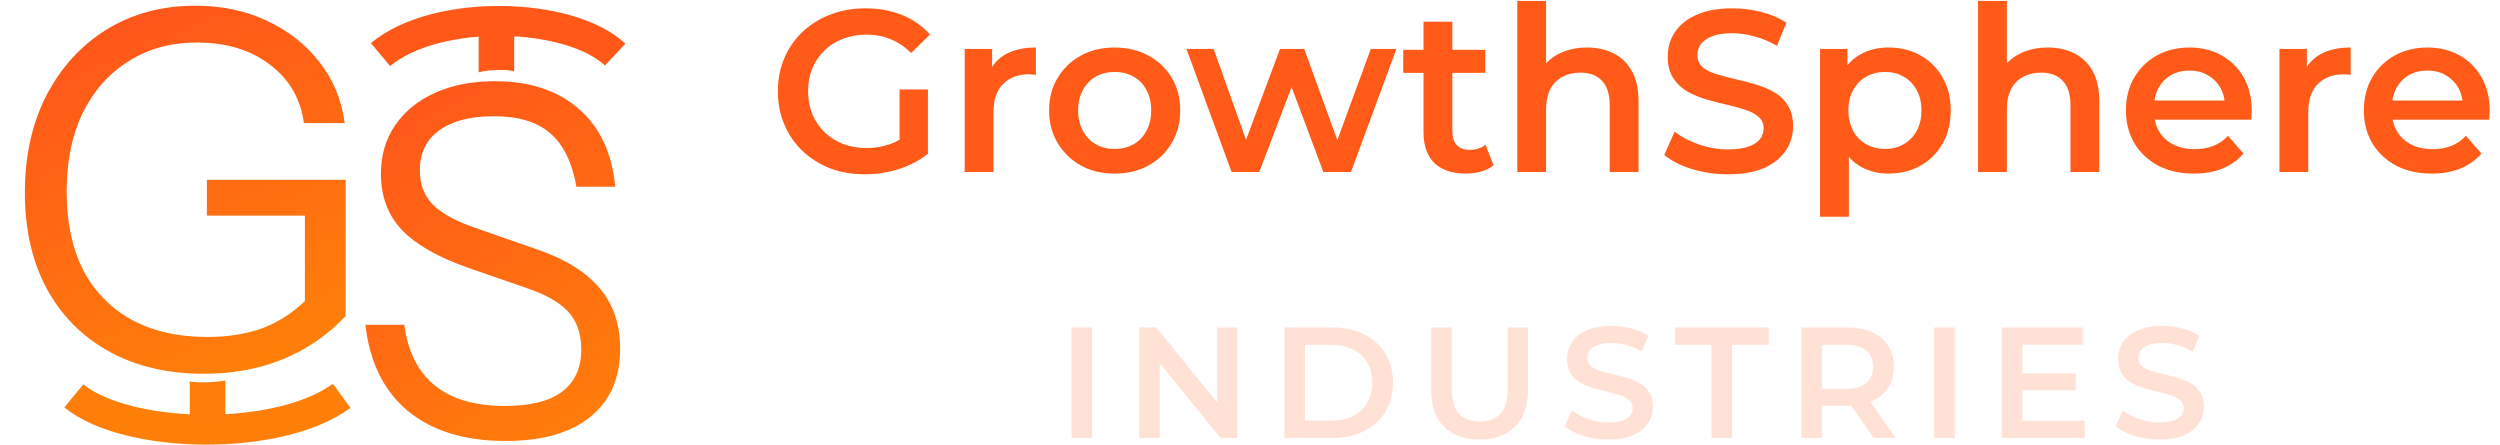 <svg width="1410" height="251" viewBox="0 0 1410 251" fill="none" xmlns="http://www.w3.org/2000/svg">
<path d="M487.73 98.3C480.623 98.3 474.08 97.173 468.1 94.92C462.207 92.58 457.05 89.33 452.63 85.17C448.21 80.923 444.787 75.94 442.36 70.22C439.933 64.5 438.72 58.26 438.72 51.5C438.72 44.74 439.933 38.5 442.36 32.78C444.787 27.06 448.21 22.12 452.63 17.96C457.137 13.713 462.38 10.463 468.36 8.21C474.34 5.87 480.883 4.7 487.99 4.7C495.703 4.7 502.637 5.957 508.79 8.47C515.03 10.983 520.273 14.667 524.52 19.52L513.86 29.92C510.307 26.367 506.45 23.767 502.29 22.12C498.217 20.387 493.71 19.52 488.77 19.52C484.003 19.52 479.583 20.3 475.51 21.86C471.437 23.42 467.927 25.63 464.98 28.49C462.033 31.35 459.737 34.73 458.09 38.63C456.53 42.53 455.75 46.82 455.75 51.5C455.75 56.093 456.53 60.34 458.09 64.24C459.737 68.14 462.033 71.563 464.98 74.51C467.927 77.37 471.393 79.58 475.38 81.14C479.367 82.7 483.787 83.48 488.64 83.48C493.147 83.48 497.48 82.787 501.64 81.4C505.887 79.927 509.917 77.5 513.73 74.12L523.35 86.73C518.583 90.543 513.037 93.447 506.71 95.44C500.47 97.347 494.143 98.3 487.73 98.3ZM507.36 84.52V50.46H523.35V86.73L507.36 84.52ZM544.08 97V27.58H559.55V46.69L557.73 41.1C559.81 36.42 563.06 32.867 567.48 30.44C571.987 28.013 577.577 26.8 584.25 26.8V42.27C583.557 42.097 582.907 42.01 582.3 42.01C581.693 41.923 581.087 41.88 580.48 41.88C574.327 41.88 569.43 43.7 565.79 47.34C562.15 50.893 560.33 56.223 560.33 63.33V97H544.08ZM628.6 97.91C621.494 97.91 615.167 96.393 609.62 93.36C604.074 90.24 599.697 85.993 596.49 80.62C593.284 75.247 591.68 69.137 591.68 62.29C591.68 55.357 593.284 49.247 596.49 43.96C599.697 38.587 604.074 34.383 609.62 31.35C615.167 28.317 621.494 26.8 628.6 26.8C635.794 26.8 642.164 28.317 647.71 31.35C653.344 34.383 657.72 38.543 660.84 43.83C664.047 49.117 665.65 55.27 665.65 62.29C665.65 69.137 664.047 75.247 660.84 80.62C657.72 85.993 653.344 90.24 647.71 93.36C642.164 96.393 635.794 97.91 628.6 97.91ZM628.6 84C632.587 84 636.14 83.133 639.26 81.4C642.38 79.667 644.807 77.153 646.54 73.86C648.36 70.567 649.27 66.71 649.27 62.29C649.27 57.783 648.36 53.927 646.54 50.72C644.807 47.427 642.38 44.913 639.26 43.18C636.14 41.447 632.63 40.58 628.73 40.58C624.744 40.58 621.19 41.447 618.07 43.18C615.037 44.913 612.61 47.427 610.79 50.72C608.97 53.927 608.06 57.783 608.06 62.29C608.06 66.71 608.97 70.567 610.79 73.86C612.61 77.153 615.037 79.667 618.07 81.4C621.19 83.133 624.7 84 628.6 84ZM694.625 97L669.145 27.58H684.485L706.325 88.81H699.045L721.925 27.58H735.575L757.805 88.81H750.655L773.145 27.58H787.575L761.965 97H746.365L726.085 42.79H730.895L710.225 97H694.625ZM826.782 97.91C819.156 97.91 813.262 95.96 809.102 92.06C804.942 88.073 802.862 82.223 802.862 74.51V12.24H819.112V74.12C819.112 77.413 819.936 79.97 821.582 81.79C823.316 83.61 825.699 84.52 828.732 84.52C832.372 84.52 835.406 83.567 837.832 81.66L842.382 93.23C840.476 94.79 838.136 95.96 835.362 96.74C832.589 97.52 829.729 97.91 826.782 97.91ZM791.422 41.1V28.1H837.702V41.1H791.422ZM895.14 26.8C900.687 26.8 905.627 27.883 909.96 30.05C914.38 32.217 917.847 35.553 920.36 40.06C922.873 44.48 924.13 50.2 924.13 57.22V97H907.88V59.3C907.88 53.147 906.407 48.553 903.46 45.52C900.6 42.487 896.57 40.97 891.37 40.97C887.557 40.97 884.177 41.75 881.23 43.31C878.283 44.87 875.987 47.21 874.34 50.33C872.78 53.363 872 57.22 872 61.9V97H855.75V0.54H872V46.3L868.49 40.58C870.917 36.16 874.427 32.78 879.02 30.44C883.7 28.013 889.073 26.8 895.14 26.8ZM974.514 98.3C967.407 98.3 960.604 97.303 954.104 95.31C947.604 93.23 942.447 90.587 938.634 87.38L944.484 74.25C948.124 77.11 952.631 79.493 958.004 81.4C963.377 83.307 968.881 84.26 974.514 84.26C979.281 84.26 983.137 83.74 986.084 82.7C989.031 81.66 991.197 80.273 992.584 78.54C993.971 76.72 994.664 74.683 994.664 72.43C994.664 69.657 993.667 67.447 991.674 65.8C989.681 64.067 987.081 62.723 983.874 61.77C980.754 60.73 977.244 59.777 973.344 58.91C969.531 58.043 965.674 57.047 961.774 55.92C957.961 54.707 954.451 53.19 951.244 51.37C948.124 49.463 945.567 46.95 943.574 43.83C941.581 40.71 940.584 36.723 940.584 31.87C940.584 26.93 941.884 22.423 944.484 18.35C947.171 14.19 951.201 10.897 956.574 8.47C962.034 5.957 968.924 4.7 977.244 4.7C982.704 4.7 988.121 5.393 993.494 6.78C998.867 8.167 1003.55 10.16 1007.53 12.76L1002.2 25.89C998.131 23.463 993.927 21.687 989.594 20.56C985.261 19.347 981.101 18.74 977.114 18.74C972.434 18.74 968.621 19.303 965.674 20.43C962.814 21.557 960.691 23.03 959.304 24.85C958.004 26.67 957.354 28.75 957.354 31.09C957.354 33.863 958.307 36.117 960.214 37.85C962.207 39.497 964.764 40.797 967.884 41.75C971.091 42.703 974.644 43.657 978.544 44.61C982.444 45.477 986.301 46.473 990.114 47.6C994.014 48.727 997.524 50.2 1000.64 52.02C1003.85 53.84 1006.41 56.31 1008.31 59.43C1010.31 62.55 1011.3 66.493 1011.3 71.26C1011.3 76.113 1009.96 80.62 1007.27 84.78C1004.67 88.853 1000.64 92.147 995.184 94.66C989.724 97.087 982.834 98.3 974.514 98.3ZM1064.98 97.91C1059.35 97.91 1054.19 96.61 1049.51 94.01C1044.92 91.41 1041.24 87.51 1038.46 82.31C1035.78 77.023 1034.43 70.35 1034.43 62.29C1034.43 54.143 1035.73 47.47 1038.33 42.27C1041.02 37.07 1044.66 33.213 1049.25 30.7C1053.85 28.1 1059.09 26.8 1064.98 26.8C1071.83 26.8 1077.85 28.273 1083.05 31.22C1088.34 34.167 1092.5 38.283 1095.53 43.57C1098.65 48.857 1100.21 55.097 1100.21 62.29C1100.21 69.483 1098.65 75.767 1095.53 81.14C1092.5 86.427 1088.34 90.543 1083.05 93.49C1077.85 96.437 1071.83 97.91 1064.98 97.91ZM1026.5 122.22V27.58H1041.97V43.96L1041.45 62.42L1042.75 80.88V122.22H1026.5ZM1063.16 84C1067.06 84 1070.53 83.133 1073.56 81.4C1076.68 79.667 1079.15 77.153 1080.97 73.86C1082.79 70.567 1083.7 66.71 1083.7 62.29C1083.7 57.783 1082.79 53.927 1080.97 50.72C1079.15 47.427 1076.68 44.913 1073.56 43.18C1070.53 41.447 1067.06 40.58 1063.16 40.58C1059.26 40.58 1055.75 41.447 1052.63 43.18C1049.51 44.913 1047.04 47.427 1045.22 50.72C1043.4 53.927 1042.49 57.783 1042.49 62.29C1042.49 66.71 1043.4 70.567 1045.22 73.86C1047.04 77.153 1049.51 79.667 1052.63 81.4C1055.75 83.133 1059.26 84 1063.16 84ZM1155.01 26.8C1160.56 26.8 1165.5 27.883 1169.83 30.05C1174.25 32.217 1177.72 35.553 1180.23 40.06C1182.75 44.48 1184 50.2 1184 57.22V97H1167.75V59.3C1167.75 53.147 1166.28 48.553 1163.33 45.52C1160.47 42.487 1156.44 40.97 1151.24 40.97C1147.43 40.97 1144.05 41.75 1141.1 43.31C1138.16 44.87 1135.86 47.21 1134.21 50.33C1132.65 53.363 1131.87 57.22 1131.87 61.9V97H1115.62V0.54H1131.87V46.3L1128.36 40.58C1130.79 36.16 1134.3 32.78 1138.89 30.44C1143.57 28.013 1148.95 26.8 1155.01 26.8ZM1237.37 97.91C1229.66 97.91 1222.9 96.393 1217.09 93.36C1211.37 90.24 1206.91 85.993 1203.7 80.62C1200.58 75.247 1199.02 69.137 1199.02 62.29C1199.02 55.357 1200.54 49.247 1203.57 43.96C1206.69 38.587 1210.94 34.383 1216.31 31.35C1221.77 28.317 1227.97 26.8 1234.9 26.8C1241.66 26.8 1247.69 28.273 1252.97 31.22C1258.26 34.167 1262.42 38.327 1265.45 43.7C1268.49 49.073 1270 55.4 1270 62.68C1270 63.373 1269.96 64.153 1269.87 65.02C1269.87 65.887 1269.83 66.71 1269.74 67.49H1211.89V56.7H1261.16L1254.79 60.08C1254.88 56.093 1254.06 52.583 1252.32 49.55C1250.59 46.517 1248.21 44.133 1245.17 42.4C1242.23 40.667 1238.8 39.8 1234.9 39.8C1230.92 39.8 1227.41 40.667 1224.37 42.4C1221.43 44.133 1219.09 46.56 1217.35 49.68C1215.71 52.713 1214.88 56.31 1214.88 60.47V63.07C1214.88 67.23 1215.84 70.913 1217.74 74.12C1219.65 77.327 1222.34 79.797 1225.8 81.53C1229.27 83.263 1233.26 84.13 1237.76 84.13C1241.66 84.13 1245.17 83.523 1248.29 82.31C1251.41 81.097 1254.19 79.19 1256.61 76.59L1265.32 86.6C1262.2 90.24 1258.26 93.057 1253.49 95.05C1248.81 96.957 1243.44 97.91 1237.37 97.91ZM1285.61 97V27.58H1301.08V46.69L1299.26 41.1C1301.34 36.42 1304.59 32.867 1309.01 30.44C1313.52 28.013 1319.11 26.8 1325.78 26.8V42.27C1325.09 42.097 1324.44 42.01 1323.83 42.01C1323.23 41.923 1322.62 41.88 1322.01 41.88C1315.86 41.88 1310.96 43.7 1307.32 47.34C1303.68 50.893 1301.86 56.223 1301.86 63.33V97H1285.61ZM1371.56 97.91C1363.85 97.91 1357.09 96.393 1351.28 93.36C1345.56 90.24 1341.1 85.993 1337.89 80.62C1334.77 75.247 1333.21 69.137 1333.21 62.29C1333.21 55.357 1334.73 49.247 1337.76 43.96C1340.88 38.587 1345.13 34.383 1350.5 31.35C1355.96 28.317 1362.16 26.8 1369.09 26.8C1375.85 26.8 1381.88 28.273 1387.16 31.22C1392.45 34.167 1396.61 38.327 1399.64 43.7C1402.68 49.073 1404.19 55.4 1404.19 62.68C1404.19 63.373 1404.15 64.153 1404.06 65.02C1404.06 65.887 1404.02 66.71 1403.93 67.49H1346.08V56.7H1395.35L1388.98 60.08C1389.07 56.093 1388.25 52.583 1386.51 49.55C1384.78 46.517 1382.4 44.133 1379.36 42.4C1376.42 40.667 1372.99 39.8 1369.09 39.8C1365.11 39.8 1361.6 40.667 1358.56 42.4C1355.62 44.133 1353.28 46.56 1351.54 49.68C1349.9 52.713 1349.07 56.31 1349.07 60.47V63.07C1349.07 67.23 1350.03 70.913 1351.93 74.12C1353.84 77.327 1356.53 79.797 1359.99 81.53C1363.46 83.263 1367.45 84.13 1371.95 84.13C1375.85 84.13 1379.36 83.523 1382.48 82.31C1385.6 81.097 1388.38 79.19 1390.8 76.59L1399.51 86.6C1396.39 90.24 1392.45 93.057 1387.68 95.05C1383 96.957 1377.63 97.91 1371.56 97.91Z" fill="#FF5A18"/>
<path d="M604.366 247V184.7H615.936V247H604.366ZM642.577 247V184.7H652.1L691.171 232.671H686.454V184.7H697.935V247H688.412L649.341 199.029H654.058V247H642.577ZM724.419 247V184.7H751.653C758.417 184.7 764.35 186.005 769.453 188.616C774.555 191.227 778.531 194.846 781.379 199.474C784.227 204.102 785.651 209.561 785.651 215.85C785.651 222.08 784.227 227.539 781.379 232.226C778.531 236.854 774.555 240.473 769.453 243.084C764.35 245.695 758.417 247 751.653 247H724.419ZM735.989 237.21H751.119C755.806 237.21 759.841 236.32 763.223 234.54C766.664 232.76 769.304 230.268 771.144 227.064C773.042 223.86 773.992 220.122 773.992 215.85C773.992 211.519 773.042 207.781 771.144 204.636C769.304 201.432 766.664 198.94 763.223 197.16C759.841 195.38 755.806 194.49 751.119 194.49H735.989V237.21ZM834.527 247.89C825.983 247.89 819.278 245.487 814.413 240.681C809.607 235.875 807.204 228.933 807.204 219.855V184.7H818.774V219.41C818.774 225.818 820.139 230.476 822.868 233.383C825.657 236.29 829.573 237.744 834.616 237.744C839.659 237.744 843.546 236.29 846.275 233.383C849.004 230.476 850.369 225.818 850.369 219.41V184.7H861.761V219.855C861.761 228.933 859.328 235.875 854.463 240.681C849.657 245.487 843.012 247.89 834.527 247.89ZM907.068 247.89C902.202 247.89 897.545 247.208 893.095 245.843C888.645 244.419 885.114 242.609 882.504 240.414L886.509 231.425C889.001 233.383 892.086 235.015 895.765 236.32C899.443 237.625 903.211 238.278 907.068 238.278C910.331 238.278 912.971 237.922 914.989 237.21C917.006 236.498 918.489 235.549 919.439 234.362C920.388 233.116 920.863 231.722 920.863 230.179C920.863 228.28 920.18 226.767 918.816 225.64C917.451 224.453 915.671 223.534 913.476 222.881C911.34 222.169 908.937 221.516 906.267 220.923C903.656 220.33 901.016 219.647 898.346 218.876C895.735 218.045 893.332 217.007 891.137 215.761C889.001 214.456 887.25 212.735 885.886 210.599C884.521 208.463 883.839 205.734 883.839 202.411C883.839 199.029 884.729 195.944 886.509 193.155C888.348 190.307 891.107 188.052 894.786 186.391C898.524 184.67 903.241 183.81 908.937 183.81C912.675 183.81 916.383 184.285 920.062 185.234C923.74 186.183 926.944 187.548 929.674 189.328L926.025 198.317C923.236 196.656 920.358 195.439 917.392 194.668C914.425 193.837 911.577 193.422 908.848 193.422C905.644 193.422 903.033 193.808 901.016 194.579C899.058 195.35 897.604 196.359 896.655 197.605C895.765 198.851 895.32 200.275 895.32 201.877C895.32 203.776 895.972 205.318 897.278 206.505C898.642 207.632 900.393 208.522 902.529 209.175C904.724 209.828 907.157 210.48 909.827 211.133C912.497 211.726 915.137 212.409 917.748 213.18C920.418 213.951 922.821 214.96 924.957 216.206C927.152 217.452 928.902 219.143 930.208 221.279C931.572 223.415 932.255 226.115 932.255 229.378C932.255 232.701 931.335 235.786 929.496 238.634C927.716 241.423 924.957 243.677 921.219 245.398C917.481 247.059 912.764 247.89 907.068 247.89ZM965.286 247V194.49H944.638V184.7H997.504V194.49H976.856V247H965.286ZM1015.98 247V184.7H1041.61C1047.13 184.7 1051.84 185.59 1055.76 187.37C1059.74 189.15 1062.79 191.701 1064.93 195.024C1067.06 198.347 1068.13 202.292 1068.13 206.861C1068.13 211.43 1067.06 215.375 1064.93 218.698C1062.79 221.961 1059.74 224.483 1055.76 226.263C1051.84 227.984 1047.13 228.844 1041.61 228.844H1022.39L1027.55 223.593V247H1015.98ZM1056.74 247L1040.99 224.394H1053.36L1069.2 247H1056.74ZM1027.55 224.839L1022.39 219.321H1041.08C1046.18 219.321 1050 218.223 1052.56 216.028C1055.17 213.833 1056.47 210.777 1056.47 206.861C1056.47 202.886 1055.17 199.83 1052.56 197.694C1050 195.558 1046.18 194.49 1041.08 194.49H1022.39L1027.55 188.794V224.839ZM1090.87 247V184.7H1102.44V247H1090.87ZM1139.76 210.599H1170.73V220.122H1139.76V210.599ZM1140.65 237.299H1175.8V247H1129.08V184.7H1174.56V194.401H1140.65V237.299ZM1217.8 247.89C1212.94 247.89 1208.28 247.208 1203.83 245.843C1199.38 244.419 1195.85 242.609 1193.24 240.414L1197.24 231.425C1199.74 233.383 1202.82 235.015 1206.5 236.32C1210.18 237.625 1213.95 238.278 1217.8 238.278C1221.07 238.278 1223.71 237.922 1225.72 237.21C1227.74 236.498 1229.22 235.549 1230.17 234.362C1231.12 233.116 1231.6 231.722 1231.6 230.179C1231.6 228.28 1230.92 226.767 1229.55 225.64C1228.19 224.453 1226.41 223.534 1224.21 222.881C1222.07 222.169 1219.67 221.516 1217 220.923C1214.39 220.33 1211.75 219.647 1209.08 218.876C1206.47 218.045 1204.07 217.007 1201.87 215.761C1199.74 214.456 1197.99 212.735 1196.62 210.599C1195.26 208.463 1194.57 205.734 1194.57 202.411C1194.57 199.029 1195.46 195.944 1197.24 193.155C1199.08 190.307 1201.84 188.052 1205.52 186.391C1209.26 184.67 1213.98 183.81 1219.67 183.81C1223.41 183.81 1227.12 184.285 1230.8 185.234C1234.48 186.183 1237.68 187.548 1240.41 189.328L1236.76 198.317C1233.97 196.656 1231.09 195.439 1228.13 194.668C1225.16 193.837 1222.31 193.422 1219.58 193.422C1216.38 193.422 1213.77 193.808 1211.75 194.579C1209.79 195.35 1208.34 196.359 1207.39 197.605C1206.5 198.851 1206.05 200.275 1206.05 201.877C1206.05 203.776 1206.71 205.318 1208.01 206.505C1209.38 207.632 1211.13 208.522 1213.26 209.175C1215.46 209.828 1217.89 210.48 1220.56 211.133C1223.23 211.726 1225.87 212.409 1228.48 213.18C1231.15 213.951 1233.56 214.96 1235.69 216.206C1237.89 217.452 1239.64 219.143 1240.94 221.279C1242.31 223.415 1242.99 226.115 1242.99 229.378C1242.99 232.701 1242.07 235.786 1240.23 238.634C1238.45 241.423 1235.69 243.677 1231.95 245.398C1228.22 247.059 1223.5 247.89 1217.8 247.89Z" fill="#FFE1D6"/>
<path d="M115.012 210.805C94.44 210.805 76.581 206.597 61.433 198.182C46.285 189.766 34.597 177.985 26.369 162.837C18.14 147.502 14.026 129.456 14.026 108.697C14.026 87.939 18.047 69.706 26.088 53.997C34.316 38.101 45.631 25.665 60.03 16.688C74.617 7.712 91.355 3.223 110.243 3.223C125.017 3.223 138.388 6.028 150.357 11.639C162.512 17.249 172.424 25.01 180.091 34.922C187.946 44.833 192.714 56.334 194.398 69.425H171.395C169.525 55.586 163.073 44.553 152.04 36.324C141.193 28.096 127.541 23.982 111.084 23.982C96.311 23.982 83.407 27.535 72.373 34.641C61.34 41.56 52.737 51.285 46.566 63.815C40.581 76.344 37.589 91.118 37.589 108.136C37.589 125.154 40.675 139.835 46.846 152.177C53.205 164.333 62.275 173.684 74.056 180.229C86.025 186.774 100.331 190.047 116.975 190.047C128.383 190.047 138.575 188.457 147.551 185.278C156.528 181.912 164.663 176.769 171.956 169.85L194.959 178.265C184.673 189.112 172.798 197.247 159.333 202.67C146.055 208.094 131.281 210.805 115.012 210.805ZM171.956 178.265V112.905L180.652 121.601H116.695V101.404H194.959V178.265H171.956Z" fill="url(#paint0_linear_99_32)"/>
<path d="M285.05 248.705C262.018 248.705 243.648 243.038 229.938 231.705C216.412 220.372 208.46 204.195 206.084 183.174H228.019C230.03 198.346 235.788 209.77 245.293 217.448C254.798 225.125 267.959 228.963 284.776 228.963C299.034 228.963 309.727 226.313 316.856 221.012C324.168 215.528 327.824 207.577 327.824 197.158C327.824 188.201 325.356 181.072 320.421 175.771C315.485 170.47 307.808 166.083 297.389 162.61L264.212 151.094C247.395 145.245 234.965 138.207 226.922 129.981C218.879 121.573 214.858 110.971 214.858 98.175C214.858 87.573 217.508 78.434 222.809 70.757C228.11 62.897 235.605 56.773 245.293 52.386C254.981 47.999 266.223 45.806 279.018 45.806C298.76 45.806 314.571 51.015 326.453 61.434C338.334 71.671 345.189 86.294 347.017 105.304H325.082C322.706 91.595 317.77 81.541 310.276 75.144C302.964 68.746 292.362 65.547 278.47 65.547C265.309 65.547 255.072 68.198 247.761 73.499C240.449 78.799 236.793 86.294 236.793 95.982C236.793 104.208 239.352 110.788 244.47 115.724C249.589 120.659 257.54 124.955 268.325 128.61L303.695 140.949C319.05 146.25 330.566 153.47 338.243 162.61C345.92 171.567 349.759 182.991 349.759 196.883C349.759 213.335 344.092 226.13 332.759 235.27C321.609 244.227 305.706 248.705 285.05 248.705Z" fill="url(#paint1_linear_99_32)"/>
<path d="M41.656 223.242C71.447 247.761 156.867 249.606 192.723 223.242" stroke="url(#paint2_linear_99_32)" stroke-width="16.873"/>
<path d="M346.954 30.782C320.854 6.399 246.018 4.563 214.605 30.782" stroke="url(#paint3_linear_99_32)" stroke-width="16.873"/>
<path d="M107.039 215.071C107.039 215.071 109.148 215.862 117.321 215.598C123.648 215.394 127.076 214.542 127.076 214.542V239.089H107.039V215.071Z" fill="#FF7E09"/>
<path d="M290.007 40.273C290.007 40.273 287.898 39.246 279.725 39.509C273.398 39.714 269.97 40.801 269.97 40.801V16.018L290.007 16.018V40.273Z" fill="#FF5818"/>
<defs>
<linearGradient id="paint0_linear_99_32" x1="205.5" y1="301.5" x2="70.5" y2="-13" gradientUnits="userSpaceOnUse">
<stop stop-color="#FF9500"/>
<stop offset="1" stop-color="#FF521C"/>
</linearGradient>
<linearGradient id="paint1_linear_99_32" x1="374.5" y1="375" x2="177.392" y2="52.827" gradientUnits="userSpaceOnUse">
<stop stop-color="#FF9500"/>
<stop offset="1" stop-color="#FF521C"/>
</linearGradient>
<linearGradient id="paint2_linear_99_32" x1="70.5" y1="94.501" x2="187.5" y2="268.501" gradientUnits="userSpaceOnUse">
<stop stop-color="#FF7E09"/>
<stop offset="1" stop-color="#FF7F09"/>
</linearGradient>
<linearGradient id="paint3_linear_99_32" x1="244" y1="-26" x2="292" y2="149" gradientUnits="userSpaceOnUse">
<stop stop-color="#FF5819"/>
<stop offset="1" stop-color="#FF5918"/>
</linearGradient>
</defs>
</svg>
